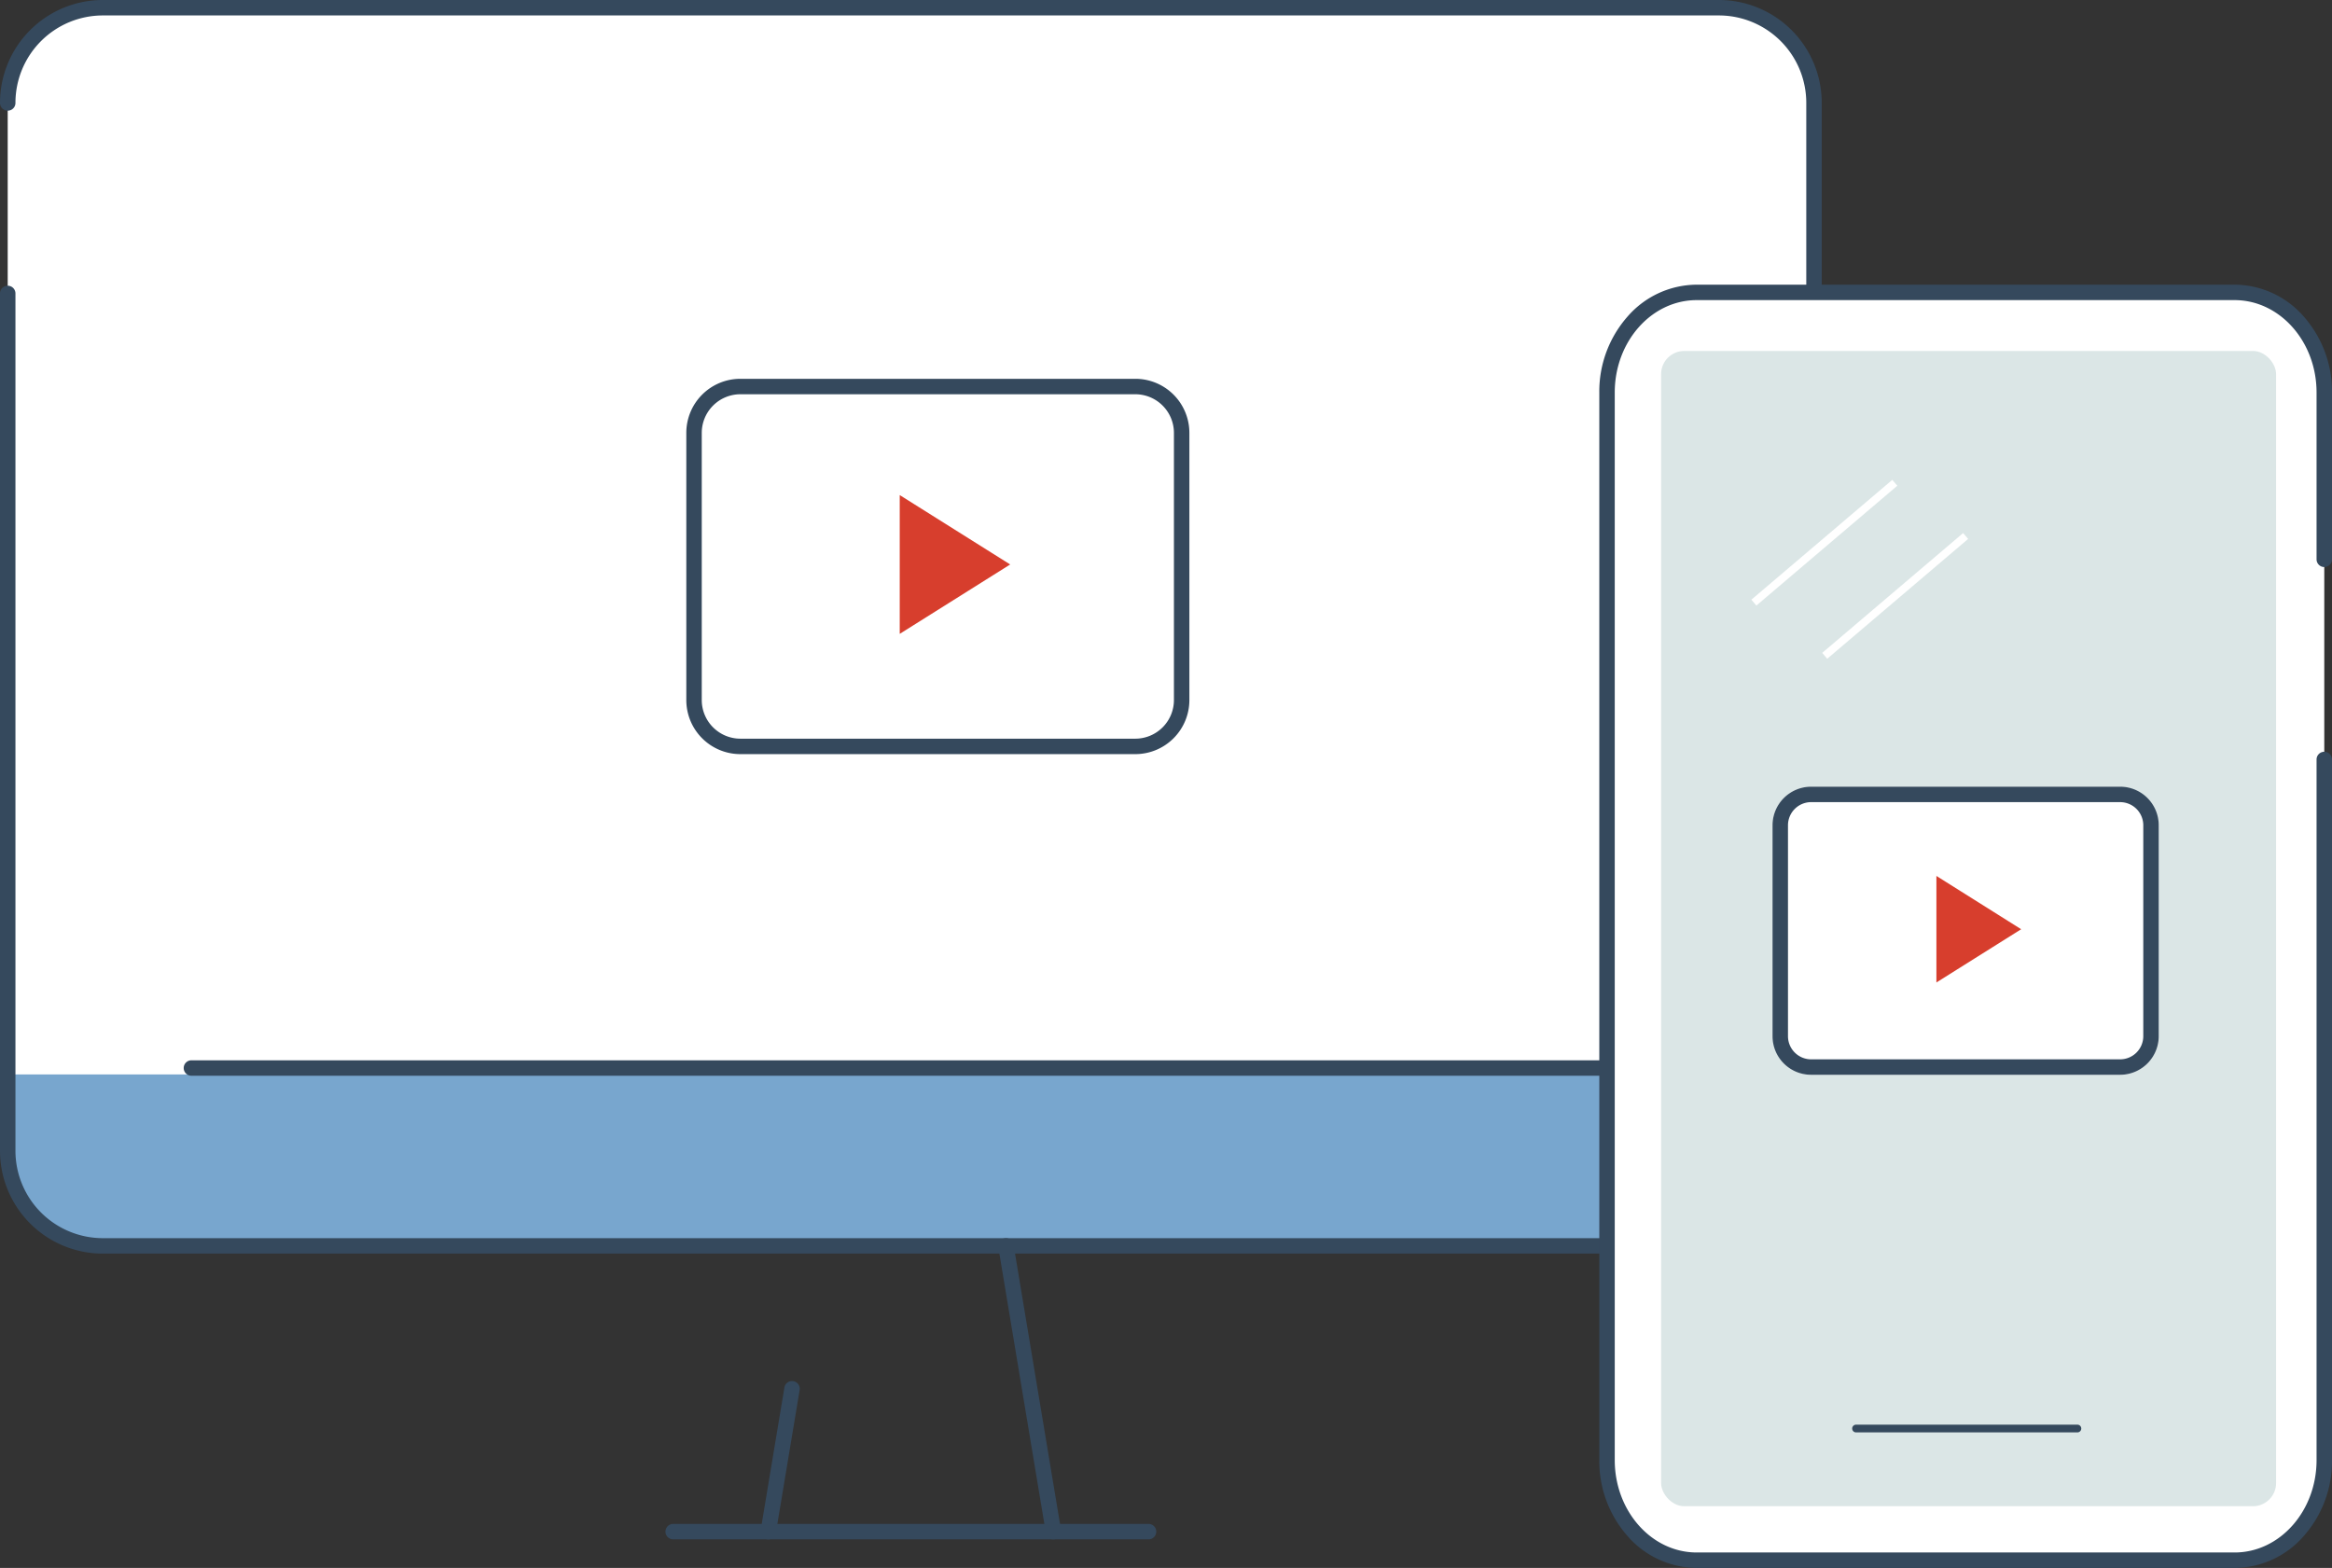 <svg xmlns="http://www.w3.org/2000/svg" width="301.919" height="203" viewBox="0 0 301.919 203"><rect x="0" y="0" width="301.919" height="203" fill="#333333" stroke="none"/><g transform="translate(-886.073 -988.954)"><path d="M510.5,919.331A12.32,12.32,0,0,1,522.808,907H732.047a12.32,12.32,0,0,1,12.308,12.331v135.645a12.32,12.32,0,0,1-12.308,12.331H522.808a12.32,12.32,0,0,1-12.308-12.331V943.993" transform="translate(376.571 82.867)" fill="#fff"/><line x2="209.239" transform="translate(911.682 1122.613)" fill="none"/><path d="M6733.41,8134.3h234.34s1.351,11.019-2.377,15.451a22.234,22.234,0,0,1-9.2,6.169H6744.51s-6.932-1.224-9.339-6.169S6733.41,8134.3,6733.41,8134.3Z" transform="translate(-5846.338 -7006.241)" fill="#78a6ce"/><g transform="translate(887.073 989.954)"><path d="M0,19.5a1.006,1.006,0,0,1-.165-.014,1,1,0,0,1-.822-1.151L2.091-.164A1,1,0,0,1,3.241-.986,1,1,0,0,1,4.063.164L.986,18.661A1,1,0,0,1,0,19.5Z" transform="translate(98.465 178.804)" fill="#35495d"/><path d="M6.153,37.994a1,1,0,0,1-.985-.836L-.986.164A1,1,0,0,1-.164-.986,1,1,0,0,1,.986-.164L7.141,36.83a1,1,0,0,1-.988,1.164Z" transform="translate(129.236 160.307)" fill="#35495d"/><path d="M61.541,1H0A1,1,0,0,1-1,0,1,1,0,0,1,0-1H61.541a1,1,0,0,1,1,1A1,1,0,0,1,61.541,1Z" transform="translate(86.157 197.301)" fill="#35495d"/><path d="M732.047,1068.307H522.808a13.32,13.32,0,0,1-13.308-13.331V943.993a1,1,0,0,1,2,0v110.982a11.32,11.32,0,0,0,11.308,11.331H732.047a11.32,11.32,0,0,0,11.308-11.331V919.331A11.32,11.32,0,0,0,732.047,908H522.808A11.32,11.32,0,0,0,511.5,919.331a1,1,0,0,1-2,0A13.32,13.32,0,0,1,522.808,906H732.047a13.32,13.32,0,0,1,13.308,13.331v135.645a13.32,13.32,0,0,1-13.308,13.331Z" transform="translate(-510.5 -907)" fill="#35495d"/><path d="M207.4,8.469H-.446a1,1,0,0,1-1-1,1,1,0,0,1,1-1H207.4a1,1,0,0,1,0,2Z" transform="translate(24.23 129.809)" fill="#35495d"/></g><g transform="translate(974.928 1037.998)"><rect width="65.131" height="48.593" rx="7" transform="translate(0 0)" fill="#fff"/><path d="M7,2A5.006,5.006,0,0,0,2,7V41.593a5.006,5.006,0,0,0,5,5H58.131a5.006,5.006,0,0,0,5-5V7a5.006,5.006,0,0,0-5-5H7M7,0H58.131a7,7,0,0,1,7,7V41.593a7,7,0,0,1-7,7H7a7,7,0,0,1-7-7V7A7,7,0,0,1,7,0Z" transform="translate(0 0)" fill="#35495d"/><path d="M504.194,1487.993l-14.3-8.984v17.968Z" transform="translate(-462.263 -1463.954)" fill="#d73e2d"/></g><g transform="translate(1094.131 1026.811)"><path d="M104.861,65.474v90.711c0,7.157-5.2,12.959-11.608,12.959H23.608c-6.411,0-11.608-5.8-11.608-12.959V17.959C12,10.8,17.2,5,23.608,5H93.254c6.411,0,11.608,5.8,11.608,12.959v21.6" transform="translate(-12 -5)" fill="#fff"/><path d="M93.254,170.143H23.608a11.946,11.946,0,0,1-8.953-4.128A14.669,14.669,0,0,1,11,156.185V17.959a14.669,14.669,0,0,1,3.655-9.83A11.946,11.946,0,0,1,23.608,4H93.254a11.946,11.946,0,0,1,8.953,4.128,14.669,14.669,0,0,1,3.655,9.83v21.6a1,1,0,0,1-2,0v-21.6C103.861,11.365,99.1,6,93.254,6H23.608C17.759,6,13,11.365,13,17.959V156.185c0,6.594,4.759,11.959,10.608,11.959H93.254c5.849,0,10.608-5.365,10.608-11.959V65.474a1,1,0,0,1,2,0v90.711a14.669,14.669,0,0,1-3.655,9.83A11.946,11.946,0,0,1,93.254,170.143Z" transform="translate(-12 -5)" fill="#35495d"/><rect width="79.622" height="149.573" rx="3" transform="translate(7.001 7.582)" fill="#dbe6e6"/><path d="M28.658.5H0A.5.5,0,0,1-.5,0,.5.5,0,0,1,0-.5H28.658a.5.5,0,0,1,.5.5A.5.5,0,0,1,28.658.5Z" transform="translate(32.241 147.096)" fill="#35495d"/><path d="M1817.285,2814.825l-.648-.762,18.245-15.515.648.762Z" transform="translate(-1797.947 -2774.279)" fill="#fff"/><path d="M1817.285,2814.825l-.648-.762,18.245-15.515.648.762Z" transform="translate(-1788.777 -2767.391)" fill="#fff"/></g><g transform="translate(1115.559 1090.807)"><rect width="50" height="37.304" rx="5" transform="translate(0 0)" fill="#fff"/><path d="M5,2A3,3,0,0,0,2,5V32.3a3,3,0,0,0,3,3H45a3,3,0,0,0,3-3V5a3,3,0,0,0-3-3H5M5,0H45a5,5,0,0,1,5,5V32.3a5,5,0,0,1-5,5H5a5,5,0,0,1-5-5V5A5,5,0,0,1,5,0Z" transform="translate(0 0)" fill="#35495d"/><path d="M500.873,1485.906l-10.974-6.9V1492.8Z" transform="translate(-468.683 -1467.451)" fill="#d73e2d"/></g></g></svg>